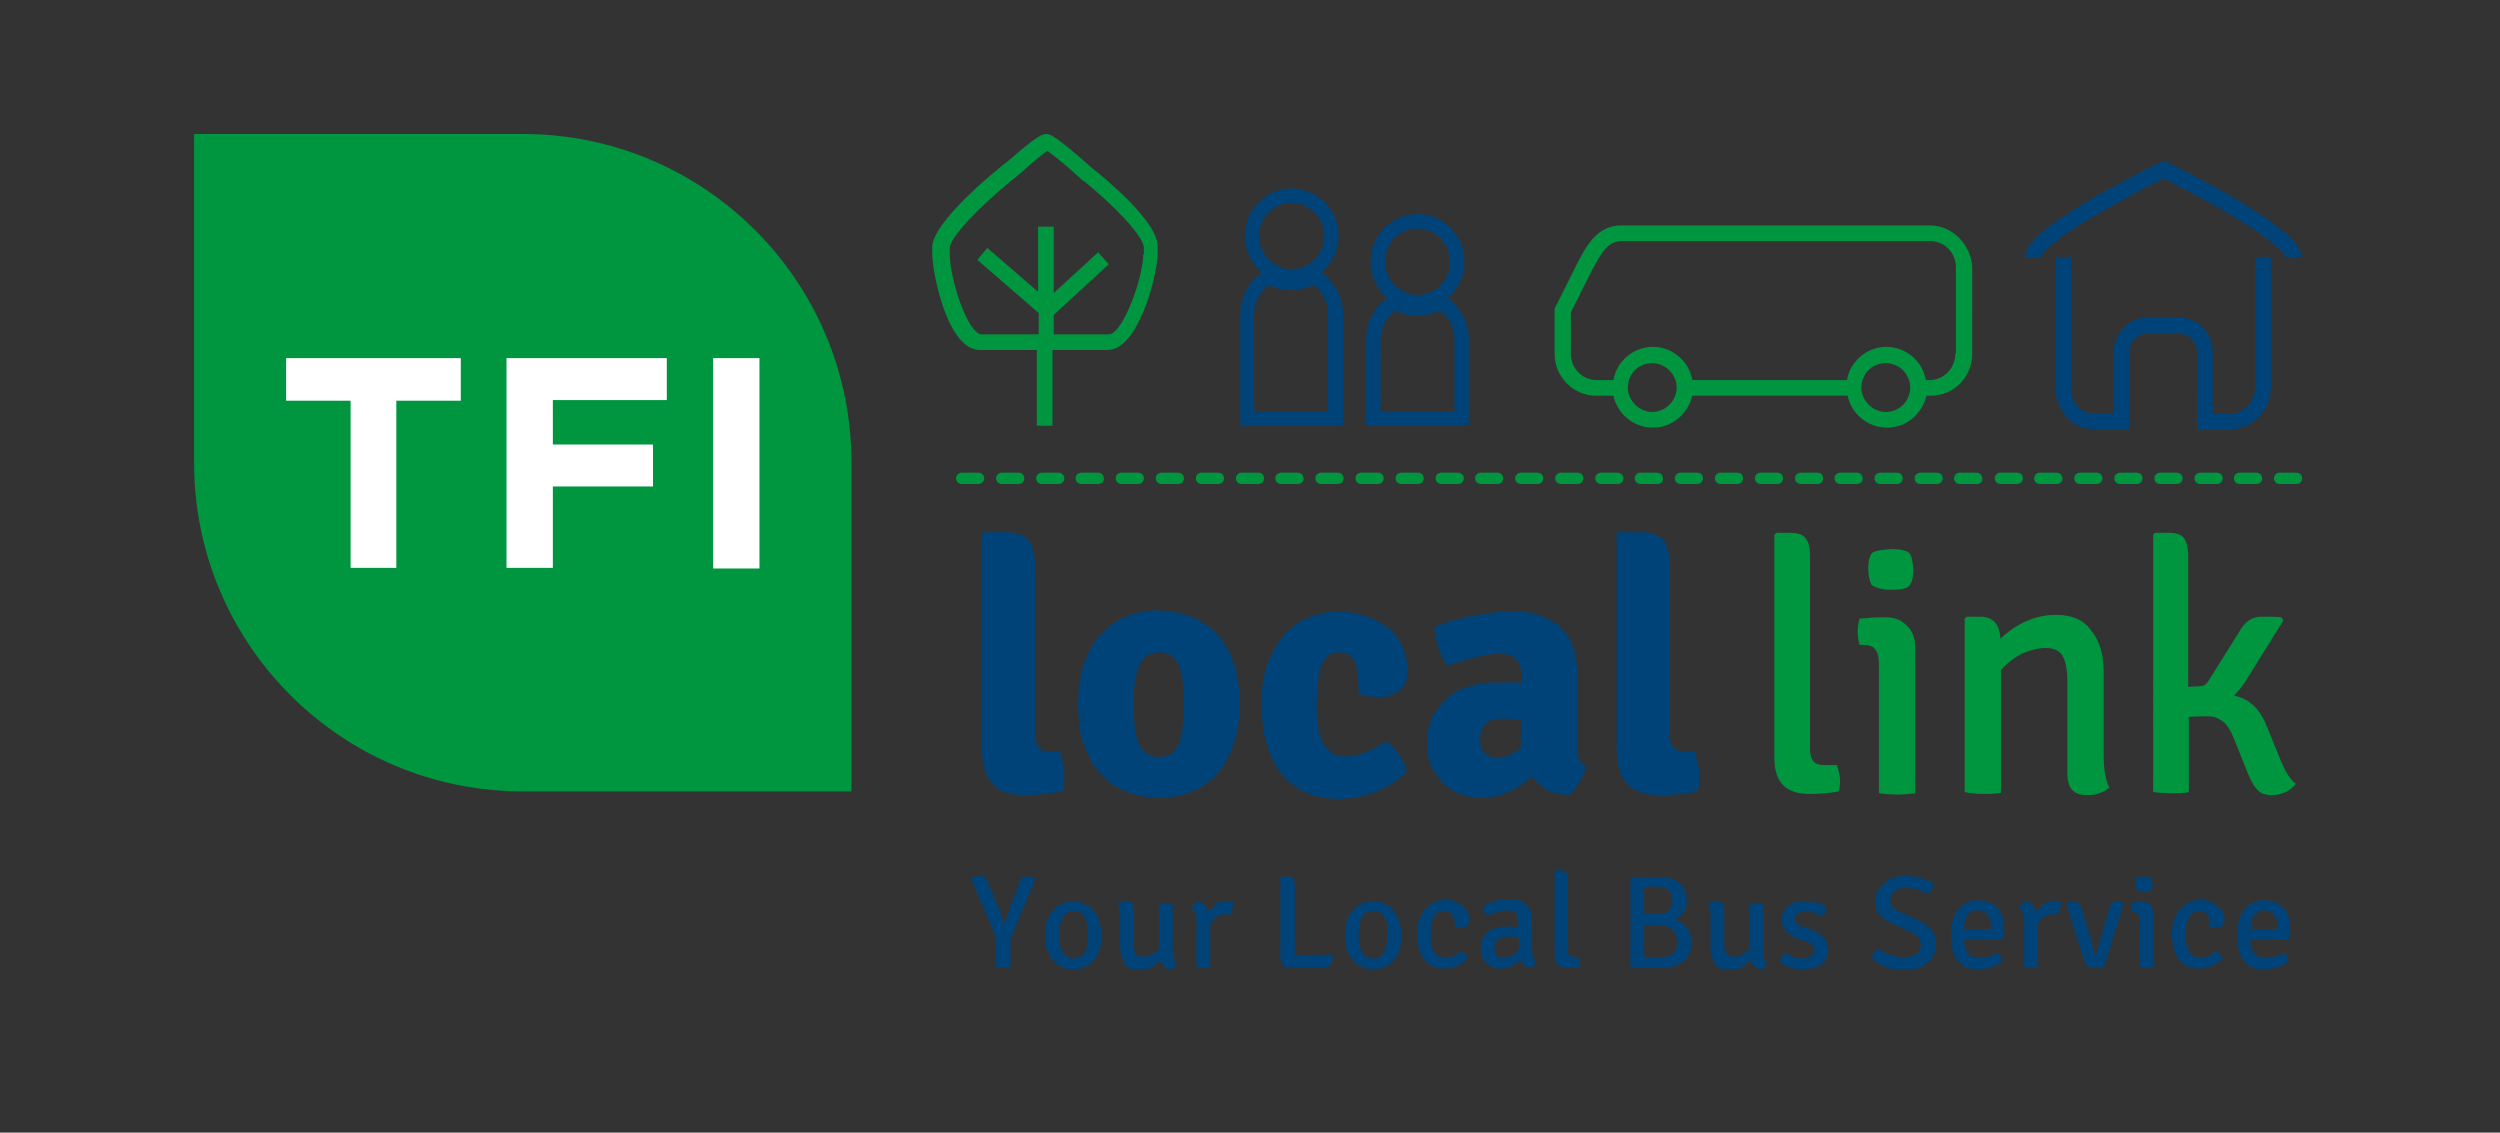 <?xml version="1.0" encoding="utf-8"?>
<!-- Generator: Adobe Illustrator 25.4.1, SVG Export Plug-In . SVG Version: 6.00 Build 0)  -->
<svg version="1.1" id="Layer_1" xmlns="http://www.w3.org/2000/svg" xmlns:xlink="http://www.w3.org/1999/xlink" x="0px" y="0px"
	 viewBox="0 0 399.3 180.9" style="enable-background:new 0 0 399.3 180.9;" xml:space="preserve">
<rect x="0" y="0" width="399.3" height="180.9" fill="#333333" stroke="none"/>
<style type="text/css">
	.st0{clip-path:url(#SVGID_00000028312210889562376050000003555393125595214781_);fill:#009640;}
	.st1{clip-path:url(#SVGID_00000028312210889562376050000003555393125595214781_);fill:#FFFFFF;}
	.st2{clip-path:url(#SVGID_00000028312210889562376050000003555393125595214781_);fill:#004379;}
</style>
<g>
	<defs>
		<rect id="SVGID_1_" x="31" y="21.4" width="336.8" height="133.4"/>
	</defs>
	<clipPath id="SVGID_00000073714179070409122070000003966863773570976391_">
		<use xlink:href="#SVGID_1_"  style="overflow:visible;"/>
	</clipPath>
	<path style="clip-path:url(#SVGID_00000073714179070409122070000003966863773570976391_);fill:#009640;" d="M136,73.9
		c0-29-23.5-52.5-52.5-52.5H31c0,0,0,52.5,0,52.5c0,29,23.5,52.5,52.5,52.5c0.2,0,52.5,0,52.5,0V73.9z"/>
	<polygon style="clip-path:url(#SVGID_00000073714179070409122070000003966863773570976391_);fill:#FFFFFF;" points="63.3,64 
		63.3,90.7 56,90.7 56,64 45.7,64 45.7,57.2 73.6,57.2 73.6,64 	"/>
	<polygon style="clip-path:url(#SVGID_00000073714179070409122070000003966863773570976391_);fill:#FFFFFF;" points="88.3,63.9 
		88.3,71 104.3,71 104.3,77.7 88.3,77.7 88.3,90.7 80.9,90.7 80.9,57.2 106.5,57.2 106.5,63.9 	"/>
	
		<rect x="113.9" y="57.2" style="clip-path:url(#SVGID_00000073714179070409122070000003966863773570976391_);fill:#FFFFFF;" width="7.4" height="33.6"/>
	<path style="clip-path:url(#SVGID_00000073714179070409122070000003966863773570976391_);fill:#004379;" d="M167.8,120.1h1.5
		c0.4,1.3,0.7,2.5,0.7,3.8c0,1.3-0.1,2.1-0.2,2.5c-2.2,0.4-4.2,0.6-6,0.6c-2.5,0-4.3-0.6-5.4-1.9c-1.1-1.3-1.6-3.2-1.6-6V85.4
		l0.3-0.4h3.4c1.8,0,3,0.4,3.7,1.2c0.7,0.8,1.1,2.2,1.1,4.1v27.1C165.4,119.2,166.2,120.1,167.8,120.1"/>
	<path style="clip-path:url(#SVGID_00000073714179070409122070000003966863773570976391_);fill:#004379;" d="M185.1,104.2
		c-0.8,0-1.5,0.2-2,0.6c-0.5,0.4-0.9,0.9-1.2,1.6c-0.3,0.7-0.5,1.5-0.6,2.3c-0.1,0.9-0.2,1.8-0.2,2.9c0,1.6,0,2.9,0.1,4.1
		c0.1,1.2,0.3,2.1,0.6,2.9c0.3,0.8,0.7,1.3,1.2,1.7c0.5,0.4,1.2,0.6,2,0.6c1.7,0,2.7-0.7,3.3-2.2c0.5-1.5,0.8-3.5,0.8-6.2
		c0-2.7-0.3-4.8-0.8-6.2C187.7,104.9,186.6,104.2,185.1,104.2 M194,100.9c2.7,2.7,4,6.6,4,11.6c0,2.3-0.3,4.3-0.9,6.2
		c-0.6,1.8-1.4,3.4-2.5,4.7c-1.1,1.3-2.5,2.3-4.1,3c-1.6,0.7-3.4,1-5.5,1c-2.1,0-3.9-0.4-5.5-1.1c-1.6-0.7-2.9-1.7-4-3
		c-1.1-1.3-1.9-2.9-2.5-4.7c-0.6-1.8-0.8-3.9-0.8-6.1c0-2.3,0.3-4.3,0.8-6.1c0.6-1.8,1.4-3.4,2.5-4.7c1.1-1.3,2.4-2.3,4-3.1
		c1.6-0.7,3.4-1.1,5.5-1.1C188.7,97.6,191.7,98.7,194,100.9"/>
	<path style="clip-path:url(#SVGID_00000073714179070409122070000003966863773570976391_);fill:#004379;" d="M217,110.9v-0.7
		c0-2.1-0.2-3.6-0.7-4.6c-0.4-1-1.3-1.4-2.5-1.4c-1.3,0-2.2,0.7-2.7,2c-0.5,1.3-0.8,3.5-0.8,6.5c0,1.5,0.1,2.8,0.3,3.8
		c0.2,1,0.5,1.8,0.9,2.5c0.4,0.6,0.9,1.1,1.5,1.4c0.6,0.3,1.3,0.4,2.1,0.4c0.9,0,1.8-0.2,2.9-0.6c1-0.4,2.2-1,3.4-1.8
		c0.3,0.2,0.7,0.5,1,0.8c0.4,0.4,0.7,0.8,1,1.2c0.3,0.5,0.6,0.9,0.8,1.4s0.4,1,0.5,1.4c-1.2,1.3-2.8,2.4-4.8,3.2c-2,0.8-4,1.2-6,1.2
		c-4,0-7-1.3-9.2-4c-2.1-2.6-3.2-6.4-3.2-11.2c0-2.5,0.3-4.7,1-6.5s1.6-3.4,2.7-4.6c1.1-1.2,2.4-2.1,3.9-2.7c1.5-0.6,3-0.9,4.6-0.9
		c1.6,0,3.1,0.2,4.5,0.7c1.4,0.5,2.5,1.1,3.5,1.9c1,0.8,1.8,1.8,2.3,3c0.5,1.1,0.8,2.4,0.8,3.8c0,1.6-0.5,2.7-1.4,3.3
		c-0.9,0.6-2,1-3.4,1C218.9,111.2,217.9,111.1,217,110.9"/>
	<path style="clip-path:url(#SVGID_00000073714179070409122070000003966863773570976391_);fill:#004379;" d="M236.4,118.3
		c0,1.8,1,2.7,3,2.7c1,0,2.2-0.5,3.5-1.6v-4.5c-0.7,0-1.4-0.1-1.9-0.1c-0.5,0-0.9,0-1.1,0C237.6,114.7,236.4,115.9,236.4,118.3
		 M253.3,122.5c-0.2,0.8-0.5,1.6-1.1,2.5c-0.5,0.9-1.1,1.6-1.6,2c-2.6-0.1-4.6-1.1-6-3c-2.4,2.3-5.1,3.4-7.9,3.4
		c-1.5,0-2.7-0.2-3.8-0.7c-1.1-0.5-2-1.1-2.7-1.9c-0.7-0.8-1.3-1.7-1.7-2.7c-0.4-1-0.6-2.1-0.6-3.3c0-1.6,0.3-3,0.9-4.3
		c0.6-1.2,1.4-2.2,2.4-3.1c1-0.8,2.2-1.4,3.5-1.8c1.3-0.4,2.8-0.6,4.3-0.6c0.9,0,1.6,0,2.3,0c0.7,0,1.2,0,1.7,0.1v-1.1
		c0-2.4-1.2-3.6-3.6-3.6c-1.6,0-4.3,0.6-8.2,1.9c-1.1-1.3-1.8-3.4-2.1-6.2c0.9-0.3,1.9-0.7,3-1c1.1-0.3,2.2-0.6,3.4-0.8
		c1.2-0.2,2.3-0.4,3.4-0.5c1.1-0.1,2.1-0.2,3-0.2c1.3,0,2.6,0.2,3.8,0.6c1.2,0.4,2.3,1,3.2,1.7c0.9,0.8,1.6,1.8,2.2,3
		c0.5,1.2,0.8,2.7,0.8,4.4v11.5C251.7,120.6,252.3,121.8,253.3,122.5"/>
	<path style="clip-path:url(#SVGID_00000073714179070409122070000003966863773570976391_);fill:#004379;" d="M269.2,120.1h1.5
		c0.4,1.3,0.7,2.5,0.7,3.8c0,1.3-0.1,2.1-0.2,2.5c-2.2,0.4-4.2,0.6-6,0.6c-2.5,0-4.3-0.6-5.4-1.9c-1.1-1.3-1.6-3.2-1.6-6V85.4
		l0.3-0.4h3.4c1.8,0,3,0.4,3.7,1.2c0.7,0.8,1.1,2.2,1.1,4.1v27.1C266.7,119.2,267.5,120.1,269.2,120.1"/>
	<path style="clip-path:url(#SVGID_00000073714179070409122070000003966863773570976391_);fill:#009640;" d="M291.3,122.2h2.1
		c0.3,1,0.5,1.8,0.5,2.5c0,0.7-0.1,1.3-0.2,1.7c-1.5,0.3-3.1,0.4-4.8,0.4c-3.7,0-5.5-1.9-5.5-5.8V85.4l0.4-0.3h2.2
		c1.2,0,2,0.3,2.4,0.9c0.5,0.6,0.7,1.5,0.7,2.8v30.9C289.1,121.4,289.8,122.2,291.3,122.2"/>
	<path style="clip-path:url(#SVGID_00000073714179070409122070000003966863773570976391_);fill:#009640;" d="M298.9,93.4
		c-0.3-0.7-0.5-1.5-0.5-2.5c0-1.5,0.3-2.5,0.8-2.7c0.6-0.3,1.5-0.4,2.8-0.5c1.5,0,2.4,0.2,2.9,0.6c0.4,0.3,0.6,1.2,0.7,2.7
		c0,1.4-0.3,2.2-0.7,2.6c-0.4,0.4-1.4,0.6-2.9,0.6C300.6,94.2,299.6,93.9,298.9,93.4 M305.9,103.6v23.1c-0.7,0.1-1.7,0.2-2.9,0.2
		s-2.2-0.1-2.9-0.2v-20.7c0-1.1-0.2-1.8-0.6-2.3c-0.4-0.5-1-0.7-1.9-0.7h-0.6c-0.2-0.8-0.3-1.5-0.3-2.1c0-0.6,0.1-1.3,0.3-2.1
		c1.2-0.1,2.4-0.2,3.5-0.2h0.8c1.4,0,2.5,0.5,3.3,1.4C305.5,100.8,305.9,102,305.9,103.6"/>
	<path style="clip-path:url(#SVGID_00000073714179070409122070000003966863773570976391_);fill:#009640;" d="M336,107.5v13.2
		c0,2.2,0.3,3.9,0.9,5.1c-1,0.8-2.1,1.2-3.4,1.2c-1.3,0-2.1-0.3-2.6-0.9c-0.5-0.6-0.7-1.6-0.7-2.8v-14.4c0-2-0.3-3.4-0.8-4.2
		c-0.5-0.8-1.4-1.2-2.6-1.2c-1.2,0-2.5,0.3-3.8,0.9c-1.3,0.6-2.4,1.5-3.4,2.6v19.6c-0.6,0.2-1.6,0.2-2.9,0.2c-0.6,0-1.1,0-1.6-0.1
		c-0.5,0-0.9-0.1-1.3-0.2V98.8l0.3-0.3h2.2c2,0,3.1,1.2,3.2,3.5c2.7-2.5,5.7-3.8,8.9-3.8c2.5,0,4.4,0.8,5.6,2.5
		C335.4,102.4,336,104.6,336,107.5"/>
	<path style="clip-path:url(#SVGID_00000073714179070409122070000003966863773570976391_);fill:#009640;" d="M362.1,116.1l1.9,4.7
		c0.9,2.3,1.8,3.8,2.7,4.4c-1,1.2-2.3,1.8-3.9,1.8c-1,0-1.7-0.3-2.2-0.8c-0.5-0.5-1-1.3-1.5-2.5l-2.2-5.5c-0.6-1.5-1.2-2.5-1.9-3
		c-0.7-0.5-1.4-0.8-2.3-0.8c-0.9,0-1.9,0-3.1,0.1v12c-0.7,0.2-1.6,0.2-2.8,0.2c-1.2,0-2.1-0.1-2.9-0.2V85.4l0.3-0.3h2.2
		c1.2,0,2,0.3,2.4,0.8c0.4,0.6,0.7,1.5,0.7,2.9v20.9l1.9-0.1c0.6,0,1-0.3,1.3-0.8l4.9-7.8c0.9-1.7,2.1-2.5,3.6-2.5
		c1.5,0,2.5,0,3.2,0.1l0.3,0.5l-6.1,9.8c-0.6,0.9-1.2,1.6-1.8,2.2C359.3,111.6,361,113.3,362.1,116.1"/>
	<path style="clip-path:url(#SVGID_00000073714179070409122070000003966863773570976391_);fill:#009640;" d="M156.3,77.3h-2.7
		c-0.5,0-0.9-0.4-0.9-0.9c0-0.5,0.4-0.9,0.9-0.9h2.7c0.5,0,0.9,0.4,0.9,0.9C157.2,76.9,156.8,77.3,156.3,77.3 M162.7,77.3h-2.7
		c-0.5,0-0.9-0.4-0.9-0.9c0-0.5,0.4-0.9,0.9-0.9h2.7c0.5,0,0.9,0.4,0.9,0.9C163.6,76.9,163.2,77.3,162.7,77.3 M169.1,77.3h-2.7
		c-0.5,0-0.9-0.4-0.9-0.9c0-0.5,0.4-0.9,0.9-0.9h2.7c0.5,0,0.9,0.4,0.9,0.9C170,76.9,169.6,77.3,169.1,77.3 M175.4,77.3h-2.7
		c-0.5,0-0.9-0.4-0.9-0.9c0-0.5,0.4-0.9,0.9-0.9h2.7c0.5,0,0.9,0.4,0.9,0.9C176.4,76.9,175.9,77.3,175.4,77.3 M181.8,77.3h-2.7
		c-0.5,0-0.9-0.4-0.9-0.9c0-0.5,0.4-0.9,0.9-0.9h2.7c0.5,0,0.9,0.4,0.9,0.9C182.7,76.9,182.3,77.3,181.8,77.3 M188.2,77.3h-2.7
		c-0.5,0-0.9-0.4-0.9-0.9c0-0.5,0.4-0.9,0.9-0.9h2.7c0.5,0,0.9,0.4,0.9,0.9C189.1,76.9,188.7,77.3,188.2,77.3 M194.6,77.3h-2.7
		c-0.5,0-0.9-0.4-0.9-0.9c0-0.5,0.4-0.9,0.9-0.9h2.7c0.5,0,0.9,0.4,0.9,0.9C195.5,76.9,195.1,77.3,194.6,77.3 M201,77.3h-2.7
		c-0.5,0-0.9-0.4-0.9-0.9c0-0.5,0.4-0.9,0.9-0.9h2.7c0.5,0,0.9,0.4,0.9,0.9C201.9,76.9,201.5,77.3,201,77.3 M207.3,77.3h-2.7
		c-0.5,0-0.9-0.4-0.9-0.9c0-0.5,0.4-0.9,0.9-0.9h2.7c0.5,0,0.9,0.4,0.9,0.9C208.3,76.9,207.8,77.3,207.3,77.3 M213.7,77.3H211
		c-0.5,0-0.9-0.4-0.9-0.9c0-0.5,0.4-0.9,0.9-0.9h2.7c0.5,0,0.9,0.4,0.9,0.9C214.6,76.9,214.2,77.3,213.7,77.3 M220.1,77.3h-2.7
		c-0.5,0-0.9-0.4-0.9-0.9c0-0.5,0.4-0.9,0.9-0.9h2.7c0.5,0,0.9,0.4,0.9,0.9C221,76.9,220.6,77.3,220.1,77.3 M226.5,77.3h-2.7
		c-0.5,0-0.9-0.4-0.9-0.9c0-0.5,0.4-0.9,0.9-0.9h2.7c0.5,0,0.9,0.4,0.9,0.9C227.4,76.9,227,77.3,226.5,77.3 M232.9,77.3h-2.7
		c-0.5,0-0.9-0.4-0.9-0.9c0-0.5,0.4-0.9,0.9-0.9h2.7c0.5,0,0.9,0.4,0.9,0.9C233.8,76.9,233.4,77.3,232.9,77.3 M239.2,77.3h-2.7
		c-0.5,0-0.9-0.4-0.9-0.9c0-0.5,0.4-0.9,0.9-0.9h2.7c0.5,0,0.9,0.4,0.9,0.9C240.1,76.9,239.7,77.3,239.2,77.3 M245.6,77.3h-2.7
		c-0.5,0-0.9-0.4-0.9-0.9c0-0.5,0.4-0.9,0.9-0.9h2.7c0.5,0,0.9,0.4,0.9,0.9C246.5,76.9,246.1,77.3,245.6,77.3 M252,77.3h-2.7
		c-0.5,0-0.9-0.4-0.9-0.9c0-0.5,0.4-0.9,0.9-0.9h2.7c0.5,0,0.9,0.4,0.9,0.9C252.9,76.9,252.5,77.3,252,77.3 M258.4,77.3h-2.7
		c-0.5,0-0.9-0.4-0.9-0.9c0-0.5,0.4-0.9,0.9-0.9h2.7c0.5,0,0.9,0.4,0.9,0.9C259.3,76.9,258.9,77.3,258.4,77.3 M264.7,77.3H262
		c-0.5,0-0.9-0.4-0.9-0.9c0-0.5,0.4-0.9,0.9-0.9h2.7c0.5,0,0.9,0.4,0.9,0.9C265.7,76.9,265.3,77.3,264.7,77.3 M271.1,77.3h-2.7
		c-0.5,0-0.9-0.4-0.9-0.9c0-0.5,0.4-0.9,0.9-0.9h2.7c0.5,0,0.9,0.4,0.9,0.9C272,76.9,271.6,77.3,271.1,77.3 M277.5,77.3h-2.7
		c-0.5,0-0.9-0.4-0.9-0.9c0-0.5,0.4-0.9,0.9-0.9h2.7c0.5,0,0.9,0.4,0.9,0.9C278.4,76.9,278,77.3,277.5,77.3 M283.9,77.3h-2.7
		c-0.5,0-0.9-0.4-0.9-0.9c0-0.5,0.4-0.9,0.9-0.9h2.7c0.5,0,0.9,0.4,0.9,0.9C284.8,76.9,284.4,77.3,283.9,77.3 M290.3,77.3h-2.7
		c-0.5,0-0.9-0.4-0.9-0.9c0-0.5,0.4-0.9,0.9-0.9h2.7c0.5,0,0.9,0.4,0.9,0.9C291.2,76.9,290.8,77.3,290.3,77.3 M296.6,77.3h-2.7
		c-0.5,0-0.9-0.4-0.9-0.9c0-0.5,0.4-0.9,0.9-0.9h2.7c0.5,0,0.9,0.4,0.9,0.9C297.6,76.9,297.1,77.3,296.6,77.3 M303,77.3h-2.7
		c-0.5,0-0.9-0.4-0.9-0.9c0-0.5,0.4-0.9,0.9-0.9h2.7c0.5,0,0.9,0.4,0.9,0.9C303.9,76.9,303.5,77.3,303,77.3 M309.4,77.3h-2.7
		c-0.5,0-0.9-0.4-0.9-0.9c0-0.5,0.4-0.9,0.9-0.9h2.7c0.5,0,0.9,0.4,0.9,0.9C310.3,76.9,309.9,77.3,309.4,77.3 M315.8,77.3H313
		c-0.5,0-0.9-0.4-0.9-0.9c0-0.5,0.4-0.9,0.9-0.9h2.7c0.5,0,0.9,0.4,0.9,0.9C316.7,76.9,316.3,77.3,315.8,77.3 M322.2,77.3h-2.7
		c-0.5,0-0.9-0.4-0.9-0.9c0-0.5,0.4-0.9,0.9-0.9h2.7c0.5,0,0.9,0.4,0.9,0.9C323.1,76.9,322.7,77.3,322.2,77.3 M328.5,77.3h-2.7
		c-0.5,0-0.9-0.4-0.9-0.9c0-0.5,0.4-0.9,0.9-0.9h2.7c0.5,0,0.9,0.4,0.9,0.9C329.5,76.9,329,77.3,328.5,77.3 M334.9,77.3h-2.7
		c-0.5,0-0.9-0.4-0.9-0.9c0-0.5,0.4-0.9,0.9-0.9h2.7c0.5,0,0.9,0.4,0.9,0.9C335.8,76.9,335.4,77.3,334.9,77.3 M341.3,77.3h-2.7
		c-0.5,0-0.9-0.4-0.9-0.9c0-0.5,0.4-0.9,0.9-0.9h2.7c0.5,0,0.9,0.4,0.9,0.9C342.2,76.9,341.8,77.3,341.3,77.3 M347.7,77.3h-2.7
		c-0.5,0-0.9-0.4-0.9-0.9c0-0.5,0.4-0.9,0.9-0.9h2.7c0.5,0,0.9,0.4,0.9,0.9C348.6,76.9,348.2,77.3,347.7,77.3 M354.1,77.3h-2.7
		c-0.5,0-0.9-0.4-0.9-0.9c0-0.5,0.4-0.9,0.9-0.9h2.7c0.5,0,0.9,0.4,0.9,0.9C355,76.9,354.6,77.3,354.1,77.3 M366.8,77.3h-2.7
		c-0.5,0-0.9-0.4-0.9-0.9c0-0.5,0.4-0.9,0.9-0.9h2.7c0.5,0,0.9,0.4,0.9,0.9C367.7,76.9,367.3,77.3,366.8,77.3 M360.4,77.3h-2.7
		c-0.5,0-0.9-0.4-0.9-0.9c0-0.5,0.4-0.9,0.9-0.9h2.7c0.5,0,0.9,0.4,0.9,0.9C361.4,76.9,360.9,77.3,360.4,77.3"/>
	<path style="clip-path:url(#SVGID_00000073714179070409122070000003966863773570976391_);fill:#009640;" d="M312.3,56.5
		c0,2.3-1.8,4.2-4.1,4.2h-0.6c-0.5-3-3.2-5.3-6.3-5.3s-5.8,2.3-6.3,5.3h-24.7c-0.5-3-3.2-5.3-6.3-5.3c-3.1,0-5.8,2.3-6.3,5.3h-2.7
		c-2.3,0-4.1-1.9-4.1-4.2v-6.6l3.3-6.6c1.7-3.2,2.7-4.8,4.9-4.8h49.2c2.3,0,4.1,1.9,4.1,4.2V56.5z M301.2,65.8
		c-2.1,0-3.9-1.8-3.9-3.9c0-2.2,1.7-3.9,3.9-3.9s3.9,1.8,3.9,3.9C305.1,64,303.4,65.8,301.2,65.8 M263.9,65.8
		c-2.1,0-3.9-1.8-3.9-3.9c0-2.2,1.7-3.9,3.9-3.9c2.1,0,3.9,1.8,3.9,3.9C267.8,64,266,65.8,263.9,65.8 M308.2,36h-49.2
		c-3.9,0-5.6,3.2-7.1,6.1l-3.6,7.2v7.2c0,3.7,3,6.7,6.6,6.7h2.8c0.6,2.9,3.2,5.1,6.3,5.1c3.1,0,5.6-2.2,6.3-5.1h24.8
		c0.6,2.9,3.2,5.1,6.3,5.1c3.1,0,5.6-2.2,6.3-5.1h0.7c3.7,0,6.6-3,6.6-6.7V42.7C314.8,39,311.8,36,308.2,36"/>
	<path style="clip-path:url(#SVGID_00000073714179070409122070000003966863773570976391_);fill:#009640;" d="M182.6,40.6
		c0,3.8-3.3,12.8-5.5,12.8h-8.8v-3.1l8.8-8.1l-1.7-1.9l-7.1,6.5V36.2h-2.5v10.4l-8.1-7l-1.6,1.9l9.8,8.5v3.4h-9.1
		c-2.2,0-5.1-8.8-5.1-12.8v-1c0-1.9,6-7.8,11.5-12.1c0,0,0,0,0.1-0.1c1.4-1.3,3.2-2.8,4-3.3c1,0.7,3.6,2.8,5.7,4.8c0,0,0,0,0.1,0
		c4.6,3.7,9.6,8.8,9.6,10.7V40.6z M174.5,26.9c-6.2-5.5-6.9-5.5-7.4-5.5c-0.4,0-1.2,0-5.7,4c-3,2.3-12.5,10.2-12.5,14.1v1
		c0,3,2.4,15.4,7.6,15.4h9.1V68h2.5V55.9h8.8c5,0,8-12.2,8-15.4v-1C185.1,35.5,176.4,28.4,174.5,26.9"/>
	<path style="clip-path:url(#SVGID_00000073714179070409122070000003966863773570976391_);fill:#004379;" d="M325.9,41.2l-2.5,0
		c0-1.6,1.3-4,11.1-9.7c5.2-3,10.5-5.6,10.6-5.6l0.5-0.3l0.5,0.3c0.1,0,5.3,2.6,10.5,5.6c9.7,5.7,11,8.1,11,9.7l-2.5,0
		c0-0.1-0.3-1.9-9.9-7.5c-4.1-2.4-8.2-4.4-9.6-5.2c-1.5,0.7-5.6,2.8-9.7,5.2C326.2,39.2,325.9,41.1,325.9,41.2"/>
	<path style="clip-path:url(#SVGID_00000073714179070409122070000003966863773570976391_);fill:#004379;" d="M356,68.6h-5.1V56.2
		c0-1.6-1.3-2.9-2.9-2.9h-5c-1.6,0-2.9,1.3-2.9,2.9v12.4H335c-5.3,0-6.7-4.3-6.7-6.9V41.1h2.5v20.7c0,1.3,0.4,4.3,4.2,4.3h2.6v-9.9
		c0-3,2.4-5.5,5.4-5.5h5c3,0,5.4,2.5,5.4,5.5v9.9h2.6c2.3,0,4.2-1.9,4.2-4.3V41.1h2.5v20.7C362.7,65.6,359.7,68.6,356,68.6"/>
	<path style="clip-path:url(#SVGID_00000073714179070409122070000003966863773570976391_);fill:#004379;" d="M212.2,65.7h-11.9V50.2
		c0-1.9,0.9-3.6,2.3-4.7c2.3,1.1,5,1.1,7.2,0c1.5,1.1,2.3,2.9,2.3,4.7V65.7z M206.3,32.4c2.9,0,5.2,2.4,5.2,5.3
		c0,2.9-2.4,5.3-5.2,5.3c-2.9,0-5.2-2.4-5.2-5.3C201,34.8,203.4,32.4,206.3,32.4 M211.1,43.5c1.7-1.4,2.7-3.5,2.7-5.8
		c0-4.2-3.4-7.6-7.5-7.6c-4.1,0-7.5,3.4-7.5,7.6c0,2.3,1.1,4.4,2.7,5.8c-2.1,1.6-3.4,4-3.4,6.7V68h16.4V50.2
		C214.5,47.5,213.2,45.1,211.1,43.5"/>
	<path style="clip-path:url(#SVGID_00000073714179070409122070000003966863773570976391_);fill:#004379;" d="M232.3,65.7h-11.8V54.3
		c0-1.9,0.9-3.6,2.3-4.7c1.1,0.5,2.3,0.8,3.6,0.8c1.3,0,2.5-0.3,3.6-0.8c1.5,1.1,2.3,2.8,2.3,4.7V65.7z M226.4,36.5
		c2.9,0,5.2,2.4,5.2,5.3c0,2.9-2.3,5.3-5.2,5.3c-2.9,0-5.2-2.4-5.2-5.3C221.2,38.8,223.5,36.5,226.4,36.5 M231.2,47.6
		c1.7-1.4,2.7-3.5,2.7-5.8c0-4.2-3.4-7.6-7.5-7.6c-4.1,0-7.5,3.4-7.5,7.6c0,2.3,1.1,4.5,2.7,5.8c-2.2,1.5-3.4,4-3.4,6.7V68h16.4
		V54.3C234.6,51.6,233.3,49.1,231.2,47.6"/>
	<path style="clip-path:url(#SVGID_00000073714179070409122070000003966863773570976391_);fill:#004379;" d="M161.3,144.9l1.9-4.8
		c0.3-0.1,0.6-0.1,1-0.1c0.4,0,0.7,0.1,1.1,0.2l0.1,0.1l-4,9.6v4.6c-0.3,0.1-0.7,0.1-1.2,0.1c-0.5,0-0.8,0-1.1-0.1v-4.7l-4-9.5
		c0.5-0.3,0.9-0.4,1.3-0.4s0.7,0.1,0.8,0.2c0.2,0.1,0.3,0.4,0.5,0.7l1.7,4c0.3,0.7,0.6,1.6,0.9,2.6h0.1
		C160.6,147,160.9,146.1,161.3,144.9"/>
	<path style="clip-path:url(#SVGID_00000073714179070409122070000003966863773570976391_);fill:#004379;" d="M174.5,153.6
		c-0.8,0.8-1.8,1.2-3.1,1.2c-0.7,0-1.4-0.1-1.9-0.4c-0.6-0.3-1-0.6-1.4-1.1c-0.4-0.5-0.7-1.1-0.9-1.7c-0.2-0.7-0.3-1.4-0.3-2.2
		c0-0.8,0.1-1.6,0.3-2.2c0.2-0.7,0.5-1.3,0.9-1.7c0.4-0.5,0.9-0.9,1.4-1.1c0.6-0.3,1.2-0.4,1.9-0.4c0.7,0,1.4,0.1,1.9,0.4
		c0.6,0.3,1,0.6,1.4,1.1c0.4,0.5,0.7,1.1,0.9,1.7c0.2,0.7,0.3,1.4,0.3,2.2C176,151.2,175.5,152.6,174.5,153.6 M171.5,145.5
		c-1.5,0-2.3,1.3-2.3,3.8c0,2.5,0.8,3.8,2.3,3.8c1.5,0,2.3-1.3,2.3-3.8C173.8,146.7,173,145.5,171.5,145.5"/>
	<path style="clip-path:url(#SVGID_00000073714179070409122070000003966863773570976391_);fill:#004379;" d="M178.9,151.2v-4.9
		c0-0.8-0.1-1.5-0.4-1.9c0.4-0.3,0.8-0.5,1.4-0.5c0.8,0,1.2,0.5,1.2,1.4v5.4c0,0.7,0.1,1.2,0.3,1.6c0.2,0.3,0.5,0.5,1,0.5
		c0.5,0,0.9-0.1,1.4-0.3c0.5-0.2,0.9-0.5,1.3-0.9v-7.3c0.4-0.1,0.8-0.1,1.1-0.1c0.3,0,0.7,0,1.1,0.1v7.5c0,1,0.2,1.7,0.6,2
		c-0.2,0.5-0.4,0.9-0.8,1.1c-0.9-0.2-1.5-0.7-1.8-1.5c-1.1,1-2.3,1.6-3.5,1.6c-0.9,0-1.6-0.3-2.1-0.9
		C179.2,153.1,178.9,152.3,178.9,151.2"/>
	<path style="clip-path:url(#SVGID_00000073714179070409122070000003966863773570976391_);fill:#004379;" d="M190.4,145.1
		c0.1-0.5,0.4-0.9,0.8-1.2c1,0.2,1.6,0.8,1.9,1.9c0.6-1.2,1.5-1.9,2.8-1.9c0.3,0,0.7,0,1.1,0.1c0,0.8-0.2,1.5-0.5,2.1
		c-0.1,0-0.4-0.1-0.9-0.1c-1,0-1.7,0.5-2.3,1.6v6.9c-0.3,0.1-0.6,0.1-1.1,0.1s-0.8,0-1.1-0.1v-7.2
		C191.2,146.3,190.9,145.6,190.4,145.1"/>
	<path style="clip-path:url(#SVGID_00000073714179070409122070000003966863773570976391_);fill:#004379;" d="M208.7,152.5h4.2
		c0,0.3,0,0.6-0.1,0.9c-0.1,0.7-0.6,1.1-1.5,1.1h-5.5c-0.4,0-0.7-0.1-0.9-0.4c-0.2-0.2-0.4-0.6-0.4-1v-13l0.1-0.1h0.9
		c0.5,0,0.8,0.1,1,0.3c0.2,0.2,0.3,0.6,0.3,1.1v11.2C207.4,152.6,208,152.5,208.7,152.5"/>
	<path style="clip-path:url(#SVGID_00000073714179070409122070000003966863773570976391_);fill:#004379;" d="M222.4,153.6
		c-0.8,0.8-1.8,1.2-3.1,1.2c-0.7,0-1.4-0.1-1.9-0.4c-0.6-0.3-1-0.6-1.4-1.1c-0.4-0.5-0.7-1.1-0.9-1.7c-0.2-0.7-0.3-1.4-0.3-2.2
		c0-0.8,0.1-1.6,0.3-2.2c0.2-0.7,0.5-1.3,0.9-1.7c0.4-0.5,0.9-0.9,1.4-1.1c0.6-0.3,1.2-0.4,1.9-0.4c0.7,0,1.4,0.1,1.9,0.4
		c0.6,0.3,1,0.6,1.4,1.1c0.4,0.5,0.7,1.1,0.9,1.7c0.2,0.7,0.3,1.4,0.3,2.2C223.9,151.2,223.4,152.6,222.4,153.6 M219.3,145.5
		c-1.5,0-2.3,1.3-2.3,3.8c0,2.5,0.8,3.8,2.3,3.8c1.5,0,2.3-1.3,2.3-3.8C221.7,146.7,220.9,145.5,219.3,145.5"/>
	<path style="clip-path:url(#SVGID_00000073714179070409122070000003966863773570976391_);fill:#004379;" d="M232.4,148.1v-0.2
		c0-1.6-0.6-2.4-1.8-2.4c-0.7,0-1.2,0.3-1.6,1c-0.4,0.6-0.5,1.6-0.5,2.9c0,2.4,0.8,3.6,2.4,3.6c0.8,0,1.6-0.4,2.5-1.1
		c0.2,0.1,0.4,0.3,0.6,0.5c0.2,0.3,0.3,0.5,0.4,0.7c-1,1-2.3,1.6-3.8,1.6c-0.7,0-1.4-0.1-1.9-0.4c-0.5-0.3-1-0.7-1.3-1.1
		c-0.4-0.5-0.6-1.1-0.8-1.8s-0.3-1.4-0.3-2.3c0-0.9,0.1-1.6,0.4-2.3c0.2-0.7,0.6-1.2,1-1.7c0.4-0.4,0.9-0.8,1.4-1
		c0.5-0.2,1.1-0.4,1.7-0.4c0.6,0,1.1,0.1,1.6,0.3c0.5,0.2,0.9,0.4,1.2,0.7c0.3,0.3,0.6,0.6,0.8,1c0.2,0.4,0.3,0.8,0.3,1.2
		c0,0.8-0.4,1.2-1.1,1.2C232.9,148.2,232.6,148.2,232.4,148.1"/>
	<path style="clip-path:url(#SVGID_00000073714179070409122070000003966863773570976391_);fill:#004379;" d="M245.3,153.5
		c-0.2,0.5-0.4,0.9-0.8,1.1c-0.8-0.2-1.4-0.6-1.7-1.3c-1,1-2,1.4-3.1,1.4c-0.5,0-1-0.1-1.4-0.3c-0.4-0.2-0.7-0.4-1-0.7
		c-0.3-0.3-0.5-0.6-0.6-1c-0.1-0.4-0.2-0.8-0.2-1.2c0-1.2,0.4-2,1.1-2.6c0.7-0.6,1.7-0.9,2.9-0.9c0.4,0,0.7,0,1,0
		c0.3,0,0.7,0.1,1,0.1v-0.8c0-1.3-0.6-1.9-1.7-1.9c-0.8,0-1.9,0.3-3.3,0.8c-0.4-0.4-0.6-0.9-0.6-1.6c1.4-0.6,2.9-1,4.4-1
		c1.1,0,1.9,0.3,2.5,0.9c0.6,0.6,0.9,1.5,0.9,2.6v4.3C244.7,152.6,244.9,153.2,245.3,153.5 M240.1,153c0.9,0,1.7-0.4,2.5-1.3v-2
		c-0.3,0-0.6,0-0.9-0.1c-0.3,0-0.6,0-1,0c-0.6,0-1.1,0.2-1.5,0.5c-0.4,0.3-0.5,0.7-0.5,1.3c0,0.5,0.1,0.9,0.4,1.2
		C239.3,152.9,239.7,153,240.1,153"/>
	<path style="clip-path:url(#SVGID_00000073714179070409122070000003966863773570976391_);fill:#004379;" d="M251.3,152.9h0.8
		c0.1,0.4,0.2,0.7,0.2,0.9c0,0.3,0,0.5-0.1,0.6c-0.6,0.1-1.2,0.2-1.8,0.2c-1.4,0-2.1-0.7-2.1-2.2v-13.3l0.1-0.1h0.8
		c0.4,0,0.7,0.1,0.9,0.3c0.2,0.2,0.3,0.6,0.3,1.1v11.5C250.5,152.5,250.8,152.9,251.3,152.9"/>
	<path style="clip-path:url(#SVGID_00000073714179070409122070000003966863773570976391_);fill:#004379;" d="M265.2,154.6l-4.7,0
		l-0.1-0.2v-14.1l0.1-0.1l4.4-0.1c1.5,0,2.7,0.3,3.4,1c0.8,0.7,1.1,1.6,1.1,2.8c0,0.7-0.2,1.3-0.5,1.8c-0.4,0.5-0.8,0.9-1.4,1.1
		c0.4,0.1,0.7,0.3,1,0.5c0.3,0.2,0.6,0.5,0.9,0.8c0.2,0.3,0.4,0.7,0.6,1.1c0.1,0.4,0.2,0.8,0.2,1.2c0,1.2-0.4,2.2-1.2,3
		C268.1,154.2,266.9,154.6,265.2,154.6 M262.6,141.7v4.3h2.2c0.4,0,0.8-0.1,1.1-0.2c0.3-0.1,0.6-0.3,0.7-0.5
		c0.2-0.2,0.3-0.4,0.4-0.7c0.1-0.3,0.1-0.5,0.1-0.8c0-1.4-0.8-2.2-2.4-2.2h-1.4C263.1,141.7,262.8,141.7,262.6,141.7 M262.6,152.9
		l2.6,0c0.5,0,1-0.1,1.3-0.2c0.4-0.1,0.6-0.3,0.8-0.6c0.2-0.2,0.4-0.5,0.5-0.8c0.1-0.3,0.1-0.6,0.1-1c0-0.3-0.1-0.6-0.2-0.9
		c-0.1-0.3-0.3-0.6-0.5-0.8c-0.2-0.2-0.5-0.4-0.9-0.6c-0.4-0.1-0.8-0.2-1.3-0.2h-2.4V152.9z"/>
	<path style="clip-path:url(#SVGID_00000073714179070409122070000003966863773570976391_);fill:#004379;" d="M273.2,151.2v-4.9
		c0-0.8-0.1-1.5-0.4-1.9c0.4-0.3,0.8-0.5,1.4-0.5c0.8,0,1.2,0.5,1.2,1.4v5.4c0,0.7,0.1,1.2,0.3,1.6c0.2,0.3,0.5,0.5,1,0.5
		c0.5,0,0.9-0.1,1.4-0.3c0.5-0.2,0.9-0.5,1.3-0.9v-7.3c0.4-0.1,0.8-0.1,1.1-0.1s0.7,0,1.1,0.1v7.5c0,1,0.2,1.7,0.6,2
		c-0.2,0.5-0.4,0.9-0.8,1.1c-0.9-0.2-1.5-0.7-1.8-1.5c-1.1,1-2.3,1.6-3.5,1.6c-0.9,0-1.6-0.3-2.1-0.9
		C273.4,153.1,273.2,152.3,273.2,151.2"/>
	<path style="clip-path:url(#SVGID_00000073714179070409122070000003966863773570976391_);fill:#004379;" d="M284.3,153.7
		c0-0.2,0.1-0.5,0.2-0.8c0.1-0.3,0.3-0.5,0.5-0.7c1.1,0.6,2,0.9,2.7,0.9c0.7,0,1.2-0.1,1.6-0.4c0.3-0.2,0.5-0.6,0.5-0.9
		c0-0.6-0.4-1.1-1.3-1.4l-1.2-0.4c-1.8-0.7-2.7-1.7-2.7-3c0-1,0.3-1.7,1-2.3c0.7-0.6,1.6-0.8,2.7-0.8c1.1,0,2.3,0.3,3.4,0.8
		c0,0.3-0.1,0.6-0.2,0.9c-0.1,0.3-0.3,0.5-0.5,0.7c-1-0.5-1.9-0.7-2.8-0.7c-0.5,0-0.8,0.1-1.1,0.3c-0.3,0.2-0.4,0.5-0.4,0.8
		c0,0.3,0.1,0.6,0.3,0.8c0.2,0.2,0.5,0.4,1,0.5l1.3,0.5c1.8,0.7,2.7,1.7,2.7,3.2c0,1-0.4,1.7-1.1,2.3c-0.7,0.6-1.8,0.8-3,0.8
		C286.7,154.8,285.4,154.4,284.3,153.7"/>
	<path style="clip-path:url(#SVGID_00000073714179070409122070000003966863773570976391_);fill:#004379;" d="M299,153.2
		c0.1-0.7,0.4-1.3,0.9-1.7c1.5,1,2.9,1.4,4.2,1.4c0.8,0,1.5-0.2,2-0.5c0.5-0.4,0.7-0.8,0.7-1.4c0-1-0.6-1.7-1.9-2.3l-2.5-1.1
		c-1.9-0.8-2.9-2-2.9-3.6c0-0.6,0.1-1.1,0.4-1.6c0.2-0.5,0.6-0.9,1-1.3c0.4-0.4,0.9-0.7,1.5-0.9c0.6-0.2,1.3-0.3,2-0.3
		c1.5,0,2.9,0.4,4.4,1.1c0,0.7-0.3,1.3-0.8,1.8c-1.3-0.7-2.5-1-3.6-1c-0.8,0-1.4,0.2-1.8,0.6c-0.5,0.4-0.7,0.8-0.7,1.3
		c0,0.5,0.1,0.9,0.4,1.2c0.3,0.3,0.7,0.6,1.3,0.8l2.4,1.1c1.1,0.4,1.8,1,2.4,1.6c0.5,0.6,0.8,1.4,0.8,2.3c0,1.3-0.4,2.3-1.3,3.1
		c-0.9,0.8-2.2,1.2-4,1.2S300.5,154.2,299,153.2"/>
	<path style="clip-path:url(#SVGID_00000073714179070409122070000003966863773570976391_);fill:#004379;" d="M319.9,150h-6.2
		c0,1,0.2,1.7,0.6,2.2c0.4,0.5,1,0.8,1.9,0.8c0.4,0,0.9-0.1,1.4-0.2c0.5-0.1,1-0.3,1.5-0.6c0.4,0.3,0.6,0.8,0.7,1.4
		c-1.1,0.8-2.4,1.2-4,1.2c-0.8,0-1.5-0.1-2-0.4c-0.5-0.3-1-0.7-1.3-1.2c-0.3-0.5-0.6-1.1-0.7-1.8c-0.2-0.7-0.2-1.4-0.2-2.2
		c0-0.8,0.1-1.5,0.3-2.2c0.2-0.7,0.5-1.2,0.8-1.7c0.4-0.5,0.8-0.9,1.4-1.1c0.5-0.3,1.1-0.4,1.8-0.4c0.7,0,1.3,0.1,1.8,0.3
		c0.5,0.2,1,0.5,1.3,0.9c0.4,0.4,0.6,0.9,0.8,1.4c0.2,0.6,0.3,1.2,0.3,1.8c0,0.3,0,0.6,0,0.8C320,149.4,320,149.7,319.9,150
		 M315.8,145.4c-1.3,0-2.1,1-2.1,3h4.3v-0.3c0-0.8-0.2-1.5-0.5-1.9C317.1,145.7,316.6,145.4,315.8,145.4"/>
	<path style="clip-path:url(#SVGID_00000073714179070409122070000003966863773570976391_);fill:#004379;" d="M322.6,145.1
		c0.1-0.5,0.4-0.9,0.8-1.2c1,0.2,1.6,0.8,1.9,1.9c0.6-1.2,1.5-1.9,2.8-1.9c0.3,0,0.7,0,1.1,0.1c0,0.8-0.2,1.5-0.5,2.1
		c-0.1,0-0.4-0.1-0.9-0.1c-1,0-1.7,0.5-2.3,1.6v6.9c-0.3,0.1-0.6,0.1-1.1,0.1s-0.8,0-1.1-0.1v-7.2
		C323.4,146.3,323.1,145.6,322.6,145.1"/>
	<path style="clip-path:url(#SVGID_00000073714179070409122070000003966863773570976391_);fill:#004379;" d="M334.7,152.7l2.5-8.6
		c0.3-0.1,0.6-0.1,0.9-0.1c0.4,0,0.7,0.1,1,0.2l0.1,0.1c-1.1,3.5-2.1,7-3.2,10.2c-0.4,0.1-0.9,0.1-1.4,0.1c-0.5,0-0.9-0.1-1.1-0.2
		c-0.2-0.2-0.4-0.5-0.6-1l-2.9-9.1c0.5-0.2,0.9-0.3,1.2-0.3c0.6,0,1,0.3,1.2,0.9l1.4,4.6c0.3,0.8,0.5,1.9,0.8,3.1
		C334.5,152.7,334.6,152.7,334.7,152.7"/>
	<path style="clip-path:url(#SVGID_00000073714179070409122070000003966863773570976391_);fill:#004379;" d="M343.9,145.9v8.6
		c-0.3,0.1-0.6,0.1-1.1,0.1s-0.8,0-1.1-0.1v-7.7c0-0.4-0.1-0.7-0.2-0.8c-0.1-0.2-0.4-0.3-0.7-0.3h-0.2c-0.1-0.3-0.1-0.6-0.1-0.8
		s0-0.5,0.1-0.8c0.5-0.1,0.9-0.1,1.3-0.1h0.3c0.5,0,1,0.2,1.3,0.5C343.7,144.9,343.9,145.3,343.9,145.9 M341.2,142.1
		c-0.1-0.3-0.2-0.6-0.2-0.9c0-0.6,0.1-0.9,0.3-1c0.2-0.1,0.6-0.2,1.1-0.2c0.6,0,0.9,0.1,1.1,0.2c0.2,0.1,0.2,0.5,0.3,1
		c0,0.5-0.1,0.8-0.3,1c-0.2,0.1-0.5,0.2-1.1,0.2C341.9,142.4,341.5,142.3,341.2,142.1"/>
	<path style="clip-path:url(#SVGID_00000073714179070409122070000003966863773570976391_);fill:#004379;" d="M353,148.1v-0.2
		c0-1.6-0.6-2.4-1.8-2.4c-0.7,0-1.2,0.3-1.6,1c-0.4,0.6-0.5,1.6-0.5,2.9c0,2.4,0.8,3.6,2.4,3.6c0.8,0,1.6-0.4,2.5-1.1
		c0.2,0.1,0.4,0.3,0.6,0.5c0.2,0.3,0.3,0.5,0.4,0.7c-1,1-2.3,1.6-3.8,1.6c-0.7,0-1.4-0.1-1.9-0.4c-0.5-0.3-1-0.7-1.3-1.1
		c-0.4-0.5-0.6-1.1-0.8-1.8c-0.2-0.7-0.3-1.4-0.3-2.3c0-0.9,0.1-1.6,0.4-2.3c0.2-0.7,0.6-1.2,1-1.7c0.4-0.4,0.9-0.8,1.4-1
		c0.5-0.2,1.1-0.4,1.7-0.4c0.6,0,1.1,0.1,1.6,0.3c0.5,0.2,0.9,0.4,1.2,0.7c0.3,0.3,0.6,0.6,0.8,1c0.2,0.4,0.3,0.8,0.3,1.2
		c0,0.8-0.4,1.2-1.1,1.2C353.6,148.2,353.3,148.2,353,148.1"/>
	<path style="clip-path:url(#SVGID_00000073714179070409122070000003966863773570976391_);fill:#004379;" d="M365.6,150h-6.2
		c0,1,0.2,1.7,0.6,2.2c0.4,0.5,1,0.8,1.9,0.8c0.4,0,0.9-0.1,1.4-0.2c0.5-0.1,1-0.3,1.5-0.6c0.4,0.3,0.6,0.8,0.7,1.4
		c-1.1,0.8-2.4,1.2-4,1.2c-0.8,0-1.5-0.1-2-0.4c-0.5-0.3-1-0.7-1.3-1.2c-0.3-0.5-0.6-1.1-0.7-1.8c-0.2-0.7-0.2-1.4-0.2-2.2
		c0-0.8,0.1-1.5,0.3-2.2c0.2-0.7,0.5-1.2,0.8-1.7c0.4-0.5,0.8-0.9,1.4-1.1c0.5-0.3,1.1-0.4,1.8-0.4c0.7,0,1.3,0.1,1.8,0.3
		c0.5,0.2,1,0.5,1.3,0.9c0.4,0.4,0.6,0.9,0.8,1.4c0.2,0.6,0.3,1.2,0.3,1.8c0,0.3,0,0.6,0,0.8C365.7,149.4,365.7,149.7,365.6,150
		 M361.6,145.4c-1.3,0-2.1,1-2.1,3h4.3v-0.3c0-0.8-0.2-1.5-0.5-1.9C362.8,145.7,362.3,145.4,361.6,145.4"/>
</g>
</svg>
